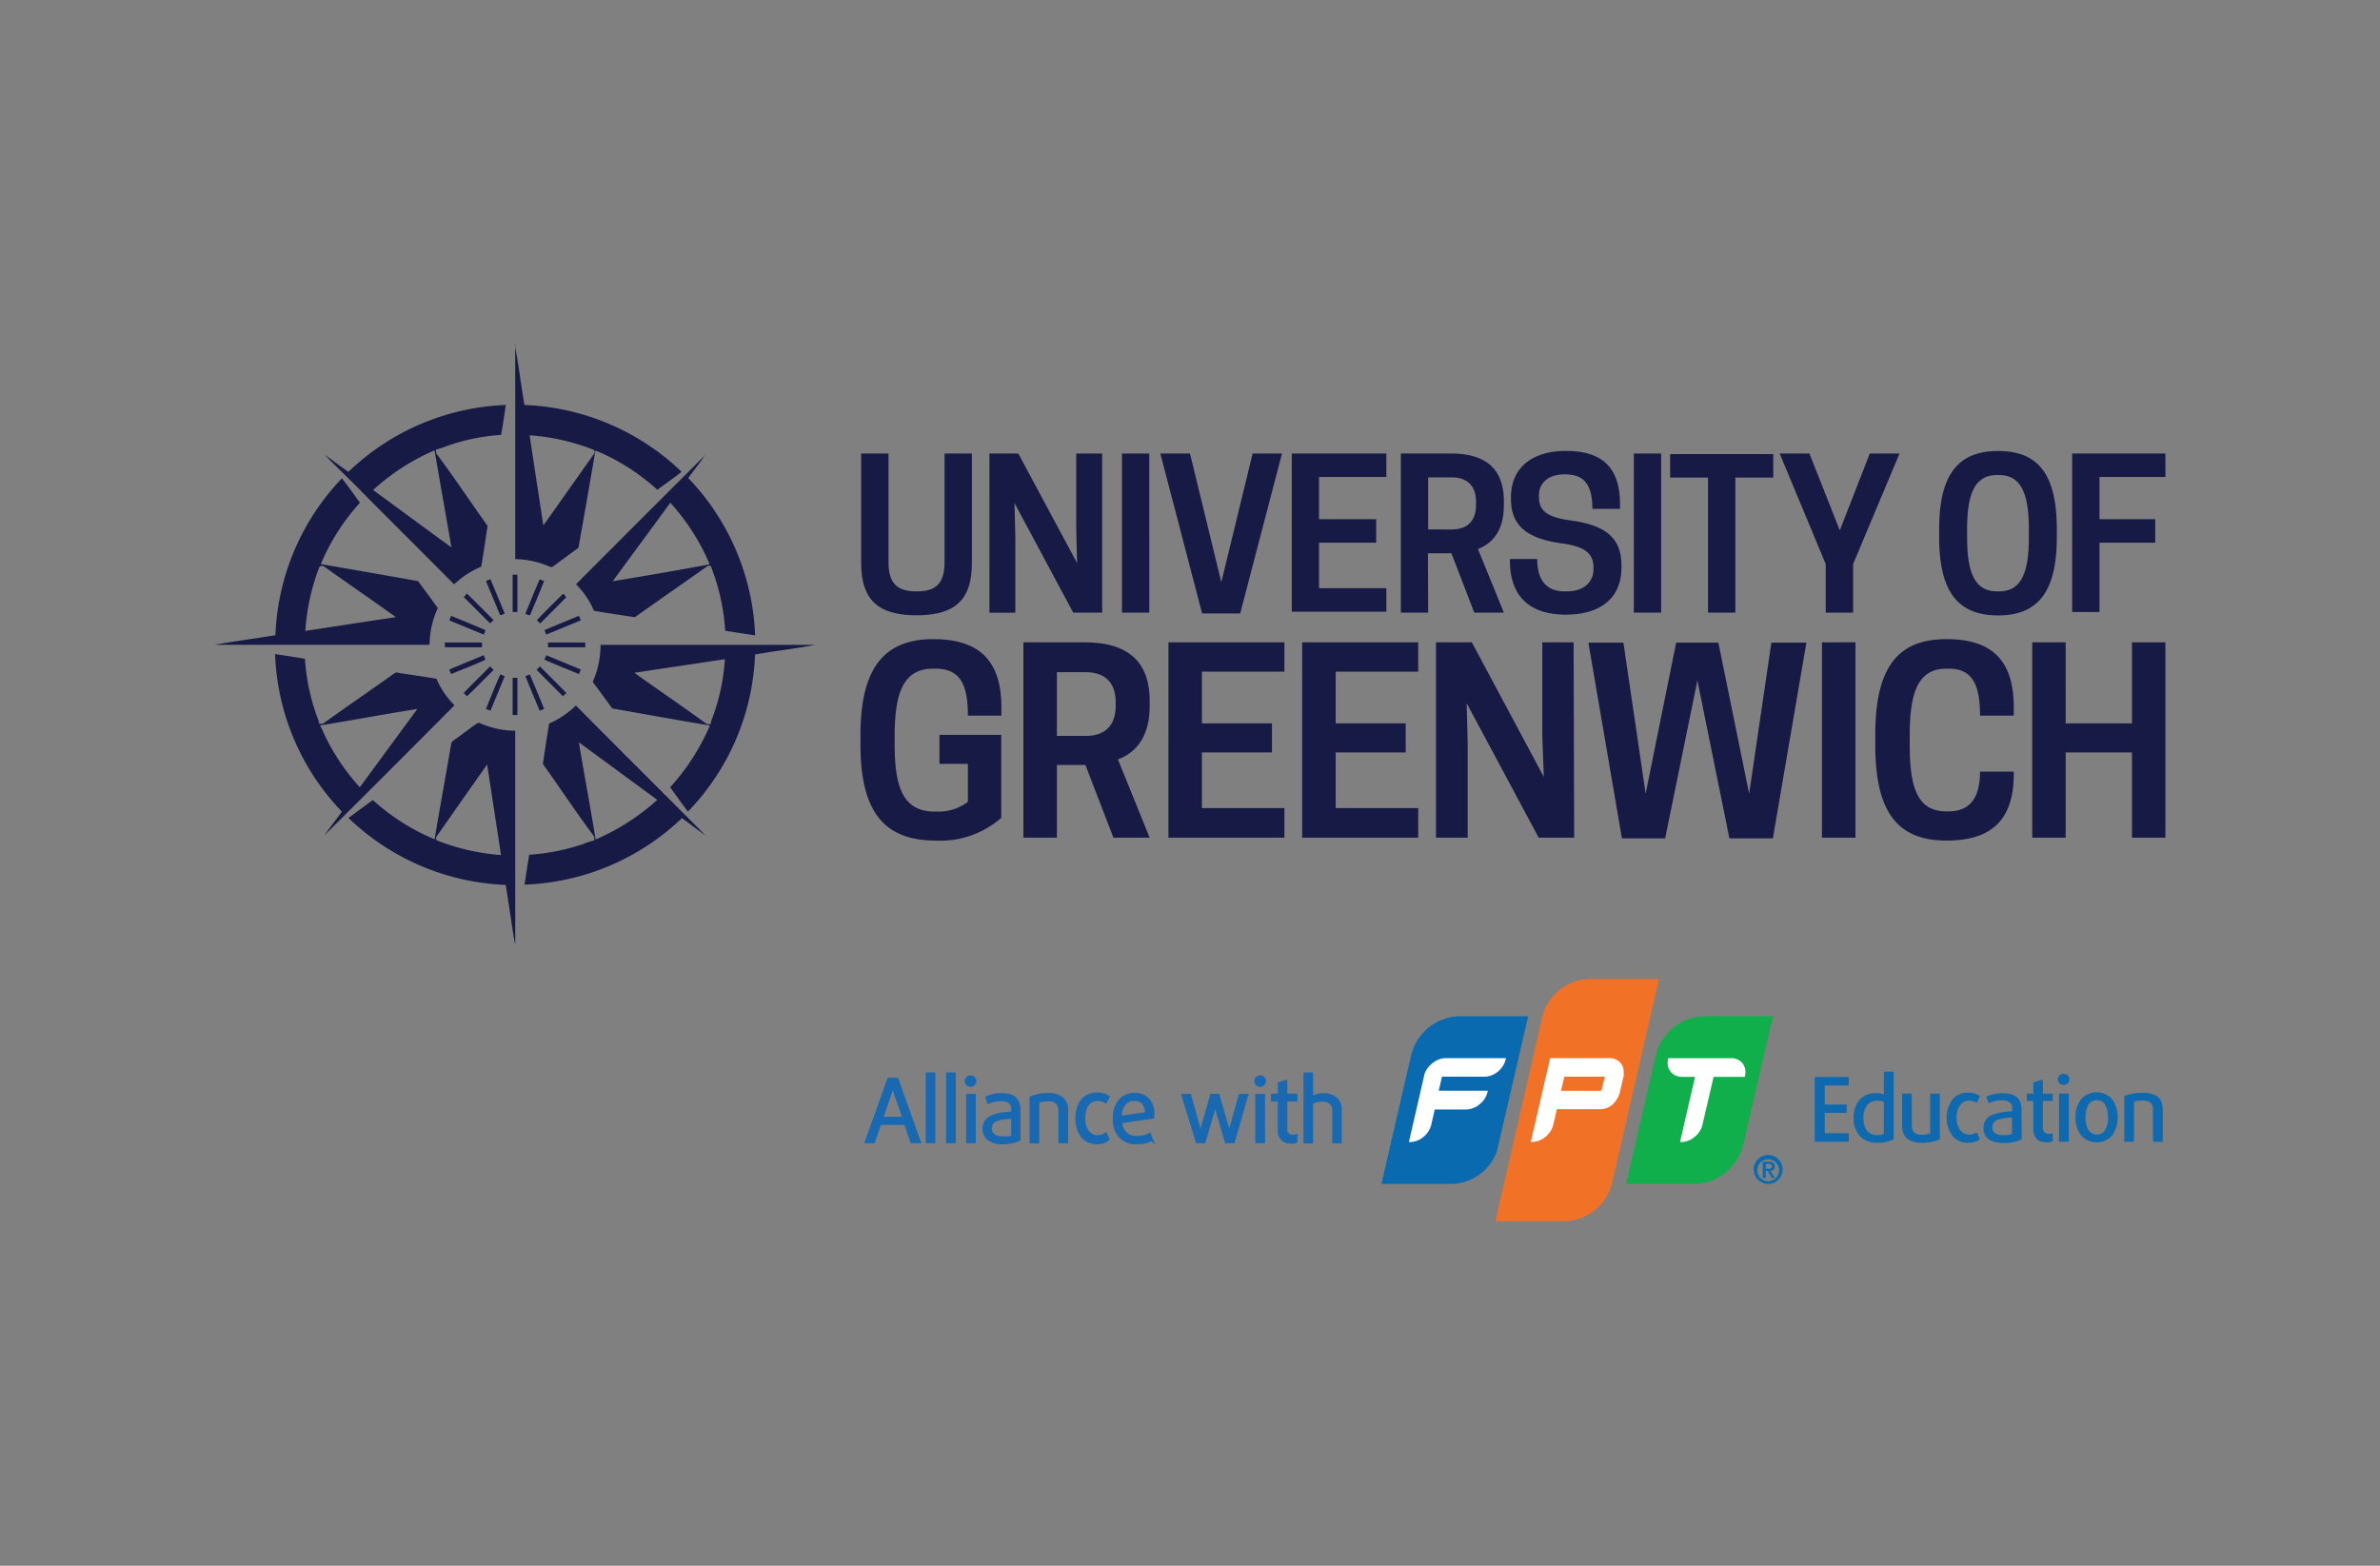 <svg xmlns="http://www.w3.org/2000/svg" viewBox="0 0 304 200"><rect x="0" y="0" width="304" height="200" fill="#808080" stroke="none"/><path fill="none" d="M0 0h304v200H0z"/><path fill="#161a45" d="M65.75 44c.49 2.56.79 5.16 1.24 7.73a30.68 30.68 0 0 1 20.07 8.53c-1 .81-2.07 1.54-3.1 2.3a27.2 27.2 0 0 0-7.85-5l-.07.06c-.69 4.12-1.43 8.23-2.15 12.35-1.07.77-2.12 1.56-3.19 2.34-.27.27-.61 0-.89-.1a11.39 11.39 0 0 0-4-.79V44.01m1.83 11.54c.57 3.86 1.18 7.71 1.76 11.57 2.14-3 4.24-6 6.37-9a.8.8 0 0 0 .2-.49s-.1-.14-.14-.18a27.83 27.83 0 0 0-8.19-1.85M44.52 60.26a30.63 30.63 0 0 1 20.09-8.53c-.2 1.27-.37 2.55-.6 3.82A25.83 25.83 0 0 0 57 57a5.93 5.93 0 0 1-1.3.4v.48c2.25 3 4.37 6.21 6.58 9.29-.27 1.74-.51 3.48-.81 5.21A11.85 11.85 0 0 0 58 74.64c-3.83-3.87-7.7-7.7-11.54-11.57-1.64-1.71-3.39-3.31-5-5 1 .7 2 1.49 3.07 2.22m3.13 2.3c3.33 2.44 6.66 4.9 10 7.33-.7-4.14-1.46-8.26-2.15-12.4a28.18 28.18 0 0 0-7.85 5.07M90.1 58.06c-.68 1.06-1.47 2-2.19 3a30.67 30.67 0 0 1 8.54 20.1l-3.82-.59A26.87 26.87 0 0 0 91 72.86c-.11-.21-.08-.54-.36-.62l-.25.06c-3.1 2.18-6.21 4.35-9.3 6.54-1.74-.27-3.49-.51-5.22-.82a10.69 10.69 0 0 0-2.29-3.39q8.27-8.3 16.57-16.57M78.28 74.24q6.14-1 12.28-2.14l.06-.08a27.49 27.49 0 0 0-5-7.8c-2.44 3.35-4.91 6.67-7.34 10M43.67 61.1c.8 1 1.54 2.07 2.31 3.11A27.48 27.48 0 0 0 41 72l.06.07q6.18 1.06 12.35 2.16c.83 1.16 1.7 2.28 2.51 3.45a11.3 11.3 0 0 0-1.05 4.68H27.45c2.57-.47 5.16-.79 7.73-1.23a30.66 30.66 0 0 1 8.49-20.03m-2.86 11.28A27.66 27.66 0 0 0 39 80.59c3.86-.58 7.71-1.19 11.57-1.76-3-2.15-6.05-4.24-9.05-6.38a.81.81 0 0 0-.49-.19l-.17.12M65.48 73.41h.61v4.76h-.61v-4.76M62.07 74.21l.57-.23q.93 2.2 1.84 4.42c-.22 0-.58.36-.67 0-.58-1.4-1.17-2.8-1.74-4.2M68.93 74l.57.23c-.56 1.4-1.15 2.8-1.73 4.19-.09.36-.46 0-.67 0 .6-1.48 1.22-3 1.83-4.42M59.64 75.82c1.15 1.1 2.26 2.25 3.4 3.38l-.43.43c-1.13-1.11-2.24-2.25-3.37-3.36l.4-.45M71.8 75.94c.22-.22.38.23.55.33L69 79.64l-.42-.43c1.06-1.12 2.16-2.19 3.25-3.27M57.62 78.66l4.2 1.74c.35.09 0 .46 0 .67l-4.43-1.83.24-.58M69.55 80.49c1.46-.63 2.94-1.22 4.4-1.83l.24.58-4.42 1.82-.22-.57M56.82 82.07h4.75v.61h-4.75ZM70 82.69v-.62h4.76v.61h-4.75M76.74 82.37h27.42c-2.56.48-5.15.78-7.72 1.23a30.44 30.44 0 0 1-8.57 20.07c-.75-1-1.52-2.07-2.27-3.11a28.42 28.42 0 0 0 5.08-7.89c-4.17-.69-8.33-1.44-12.48-2.18-.82-1.14-1.65-2.27-2.49-3.38a11.87 11.87 0 0 0 1-4.73m4.32 3.56c3.07 2.21 6.22 4.32 9.26 6.56h.49a2.86 2.86 0 0 1 .13-.58 26.21 26.21 0 0 0 1.68-7.72l-11.53 1.73M35.14 83.55c1.27.2 2.54.38 3.81.6a26.52 26.52 0 0 0 1.67 7.72 3 3 0 0 1 .15.59h.47c2.92-2.13 5.92-4.15 8.86-6.26.21-.13.42-.36.71-.27 1.64.26 3.29.49 4.94.77a10.72 10.72 0 0 0 2.3 3.39q-8.26 8.32-16.58 16.58c.68-1 1.48-2 2.2-3a30.56 30.56 0 0 1-8.53-20.1m5.75 9.11c.32.59.56 1.21.87 1.81a27.52 27.52 0 0 0 4.2 6.07c2.45-3.34 4.91-6.68 7.35-10-4.15.65-8.31 1.44-12.42 2.1M57.39 85.52c1.47-.61 2.94-1.23 4.42-1.83 0 .22.36.58 0 .67-1.39.64-2.81 1.16-4.19 1.74-.08-.19-.16-.39-.23-.58M69.78 83.7l4.41 1.82c-.08.19-.16.38-.23.58-1.47-.61-3-1.2-4.42-1.85l.24-.55M59.23 88.52c1.1-1.15 2.25-2.26 3.38-3.4l.44.45c-1.14 1.12-2.24 2.27-3.4 3.37l-.42-.42M68.54 85.55l.42-.43c1.14 1.14 2.28 2.26 3.39 3.41l-.46.4c-1.1-1.14-2.24-2.24-3.35-3.38M62.07 90.55c.61-1.47 1.2-3 1.84-4.41l.56.23q-.91 2.2-1.82 4.41l-.58-.23M67.11 86.37l.55-.23c.65 1.45 1.23 2.94 1.85 4.41l-.58.23c-.61-1.47-1.23-2.94-1.82-4.41M65.48 86.58h.61v4.75h-.61v-4.76M70.14 92.42a11.44 11.44 0 0 0 3.42-2.3c5.5 5.55 11 11 16.55 16.59-1-.7-2-1.48-3-2.21A30.69 30.69 0 0 1 67 113c.2-1.27.38-2.55.6-3.82a27.16 27.16 0 0 0 6.9-1.37 7 7 0 0 1 1.41-.45v-.49c-2.25-3-4.36-6.2-6.57-9.29.27-1.73.51-3.47.81-5.2m3.79 2.45c.69 4.14 1.47 8.27 2.14 12.4a28.4 28.4 0 0 0 7.87-5.06c-3.34-2.45-6.66-4.91-10-7.34M60.57 92.67c.24-.16.51-.47.82-.26a11.19 11.19 0 0 0 4.42.93v27.41c-.46-2.56-.78-5.15-1.22-7.72a30.65 30.65 0 0 1-20.08-8.55l3.11-2.29a27.4 27.4 0 0 0 7.85 5l.06-.08c.66-4 1.39-7.9 2.06-11.85.05-.23.07-.5.29-.63.9-.67 1.81-1.31 2.7-2m1.66 5q-3.09 4.38-6.17 8.78c-.15.23-.39.45-.39.75l.12.19a28 28 0 0 0 8.2 1.87c-.6-3.86-1.18-7.72-1.78-11.57M110 71.87V57.93h3.49v13.81c0 2.68 1 3.8 3.59 3.8s3.57-1.12 3.57-3.8V57.93h3.49v13.94c0 4.56-1.93 6.72-7.06 6.72S110 76.43 110 71.87ZM140.78 78.25h-3.7l-7.5-14 .11 4.3v9.71h-3.31V57.93h3.69l7.51 14-.11-4.3v-9.7h3.31ZM146.8 78.25h-3.49V57.93h3.49ZM153.55 78.36l-5.34-20.43H152l4 16.44 4-16.44h3.75l-5.34 20.43ZM177.08 57.93v3h-8.6v5.39h7.3v3h-7.3v5.81h8.6v3H165v-20.2ZM182.42 78.25h-3.49V57.93h6.36c3.18 0 6.8.94 6.8 6.1v.52c0 3.26-1.46 4.85-3.31 5.58l3.31 8.12h-3.78l-2.92-7.58h-3Zm3-10.62c1.35 0 3.12-.5 3.12-3.18v-.29c0-2.68-1.77-3.18-3.12-3.18h-3v6.65ZM193 63.74v-.26c0-3.59 2.55-5.88 7-5.88 4.82 0 6.93 2.26 6.93 6.85V65h-3.53c0-3-1-4.4-3.42-4.4h-.23c-1.93 0-3.18 1.07-3.18 2.66v.16c0 1.66.76 2.6 4 3.05 4.43.59 6.54 2.18 6.54 5.75v.29c0 3.8-2.58 6-7.11 6s-7.14-2.26-7.14-6.93v-.18h3.49c0 2.89 1.33 4.14 3.52 4.14h.23c2.19 0 3.44-1.17 3.44-2.86v-.16c0-1.77-1-2.71-4.09-3.12-4.45-.6-6.45-2.3-6.45-5.66ZM212.18 78.25h-3.49V57.93h3.49ZM221.66 78.25h-3.49V61h-4.84v-3h13.17v3h-4.84ZM236.7 78.25h-3.5v-6.2l-5.88-14.12h3.8l3.88 9.82 3.83-9.82h3.8l-5.93 14.12ZM247.69 68.61v-1c0-7 2.43-10 7.53-10s7.5 2.94 7.5 10v1c0 7-2.42 10-7.5 10s-7.53-2.96-7.53-10Zm7.64 6.93c2.84 0 3.82-2.34 3.82-6.93v-1c0-4.58-1-6.93-3.82-6.93h-.24c-2.84 0-3.83 2.35-3.83 6.93v1c0 4.59 1 6.93 3.83 6.93ZM276.59 57.93v3h-8.42v5.39h7.12v3h-7.12v8.85h-3.49V57.93ZM109.91 95.15v-1.28c0-8.62 3.09-12.23 9.31-12.23 5.72 0 8.69 2.62 8.69 8.69v1.08h-4.28c0-4-1-6-4.15-6h-.29c-3.67 0-4.91 2.87-4.91 8.49v1.28c0 5.62 1.21 8.49 5.14 8.49h.29a6.17 6.17 0 0 0 3.92-1.25v-4.85H120v-3.7h7.89v10.6a11.78 11.78 0 0 1-8.36 2.9c-6.53 0-9.62-3.6-9.62-12.22ZM135 107h-4.28V82.05h7.79c3.9 0 8.34 1.15 8.34 7.48v.63c0 4-1.79 6-4.06 6.84l4.06 10h-4.63l-3.58-9.29H135Zm3.67-13c1.66 0 3.84-.6 3.84-3.89v-.36c0-3.28-2.18-3.89-3.84-3.89H135V94ZM164.06 82.05v3.74h-10.54v6.61h8.95v3.71h-8.95v7.11h10.54V107h-14.81V82.05ZM181.15 82.05v3.74h-10.54v6.61h8.94v3.71h-8.94v7.11h10.54V107h-14.82V82.05ZM201.07 107h-4.53l-9.2-17.18.13 5.27V107h-4.05V82.05H188l9.19 17.18L197 94V82.05h4ZM216.81 86.91l-4.12 20.18h-5.52l-4.28-25h4.47l2.84 19.29 3.9-19.29h5.39l3.93 19.29 2.84-19.29h4.47l-4.28 25h-5.55ZM237 107h-4.28V82.05H237ZM248.62 103.64h.29c2.9 0 4-2 4-5.08h4.31v.32c0 5.88-2.88 8.49-8.59 8.49-6.23 0-9.1-3.6-9.1-12.22v-1.28c0-8.62 2.87-12.23 9.1-12.23 5.71 0 8.59 2.62 8.59 8.69v1.08h-4.31c0-4-1-6-4-6h-.29c-3.54 0-4.69 2.87-4.69 8.49v1.28c0 5.59 1.07 8.46 4.69 8.46ZM276.59 82.05V107h-4.27V96.11h-8.47V107h-4.27V82.05h4.27V92.4h8.47V82.05Z"/><path fill="#11af4b" d="M217.72 129.81a6.47 6.47 0 0 0-6 4.32c-.05.12-.22.65-.22.65l-3.8 16.45h8.73a6.54 6.54 0 0 0 6.25-5.08l3.79-16.35Z"/><path fill="#f17227" d="M203.19 125.05a6.42 6.42 0 0 0-6.15 4.68c-.06.2-.1.41-.14.61L191 156h8.71a6.41 6.41 0 0 0 6.2-4.87l6-26.08Z"/><path fill="#0a6aaf" d="M186.47 129.81a6.5 6.5 0 0 0-6.11 4.59l-.06.18-.14.58-3.71 16.07h8.93a6.28 6.28 0 0 0 5.85-4.26l.35-1.53 3.62-15.63Z"/><path fill="#fff" d="M184.84 135.16h-.13a2.66 2.66 0 0 0-1.75.66 2.94 2.94 0 0 0-1 1.35l-2 8.71h.11a2.71 2.71 0 0 0 1.76-.67 2.84 2.84 0 0 0 1-1.6l.43-1.89h4a2.77 2.77 0 0 0 1.76-.69 2.84 2.84 0 0 0 1-1.6v-.11h-6.25l.42-1.79h5.41a2.71 2.71 0 0 0 1.74-.66 2.92 2.92 0 0 0 1-1.6v-.11ZM206.91 135.68a1.86 1.86 0 0 0-1.34-.52H198l-2.47 10.71h.12a2.82 2.82 0 0 0 1.77-.67 2.9 2.9 0 0 0 1-1.61l.44-1.91h5.28a2.56 2.56 0 0 0 1.73-.5 3.43 3.43 0 0 0 1.06-1.74l.46-2a2.72 2.72 0 0 0 0-.49 1.71 1.71 0 0 0-.48-1.27Zm-2.38 3.65h-5.14l.42-1.8H205ZM222.45 135.69a1.78 1.78 0 0 0-1.33-.52h-8.05v.07a2 2 0 0 0-.06.48 1.78 1.78 0 0 0 .5 1.31 1.85 1.85 0 0 0 1.32.52h1.68l-1.92 8.33h.12a2.71 2.71 0 0 0 1.76-.67 2.82 2.82 0 0 0 1-1.6l1.41-6.06h4v-.08a2 2 0 0 0 .06-.49 1.72 1.72 0 0 0-.49-1.29Z"/><path fill="#0a6aaf" d="M224 149.39a1.85 1.85 0 1 1 1.85 1.84 1.85 1.85 0 0 1-1.84-1.85m3.24 0a1.4 1.4 0 1 0-1.4 1.5 1.42 1.42 0 0 0 1.4-1.43v-.06m-2.09-1h.78c.5 0 .77.17.77.61a.52.52 0 0 1-.5.55h-.06l.56.92h-.4l-.53-.91h-.24v.91h-.38Zm.39.89h.34c.23 0 .43 0 .43-.31s-.22-.29-.42-.29h-.35Z"/><path fill="#0e69af" d="M231.8 145.84v-8.27h4.34v1.09h-3.06v2.43h2.8v1.06h-2.8v2.6h3.07v1.08ZM241.88 145.53a4.41 4.41 0 0 1-2.11.44 2.9 2.9 0 0 1-2.21-.85 3.27 3.27 0 0 1-.79-2.3 3.46 3.46 0 0 1 .73-2.3 2.65 2.65 0 0 1 2.13-.88 3 3 0 0 1 1 .14v-2.89h1.25Zm-1.26-4.8a2.39 2.39 0 0 0-.88-.14 1.51 1.51 0 0 0-1.28.65 2.59 2.59 0 0 0-.44 1.6 2.48 2.48 0 0 0 .45 1.58 1.49 1.49 0 0 0 1.27.57 1.87 1.87 0 0 0 .88-.16ZM247.78 145.53a5.33 5.33 0 0 1-2.34.44c-1.65 0-2.48-.74-2.48-2.22v-4.06h1.24v4.09c0 .77.42 1.16 1.24 1.16a2.73 2.73 0 0 0 1.1-.17v-5.08h1.24ZM252.91 145.54a2.74 2.74 0 0 1-1.57.43 2.46 2.46 0 0 1-1.86-.77 3.95 3.95 0 0 1 0-4.87 2.45 2.45 0 0 1 1.86-.76 2.73 2.73 0 0 1 1.57.42l-.41.9a1.68 1.68 0 0 0-1-.29 1.36 1.36 0 0 0-1.09.51 2.49 2.49 0 0 0-.48 1.64 2.46 2.46 0 0 0 .49 1.65 1.37 1.37 0 0 0 1.08.52 1.62 1.62 0 0 0 1-.3ZM258.23 145.53a4.88 4.88 0 0 1-2.23.47c-1.77 0-2.65-.65-2.65-1.93a1.74 1.74 0 0 1 1.14-1.67 7.52 7.52 0 0 1 2.53-.44v-.4c0-.69-.43-1-1.3-1a3.83 3.83 0 0 0-1.7.37l-.32-.85a5.3 5.3 0 0 1 2.15-.44c1.57 0 2.36.7 2.36 2.09Zm-1.23-2.78a6.68 6.68 0 0 0-1.72.25 1 1 0 0 0-.79 1c0 .69.48 1 1.45 1a2.74 2.74 0 0 0 1.06-.16ZM262.19 145.78a1.89 1.89 0 0 1-.78.14c-1.12 0-1.69-.6-1.69-1.8v-3.49h-.83v-.94h.83v-1.42l1.22-.38v1.8h1.25v.94h-1.25v3.42c0 .52.28.78.83.78a1.06 1.06 0 0 0 .42-.09ZM264.12 138.37a.79.79 0 0 1-1.06 0 .7.7 0 0 1 0-1 .79.79 0 0 1 1.06 0 .7.7 0 0 1 0 1Zm-1.12 7.47v-6.15h1.26v6.15ZM269.82 145a2.64 2.64 0 0 1-3.72.29 2.76 2.76 0 0 1-.3-.29 3.6 3.6 0 0 1-.69-2.28 3.56 3.56 0 0 1 .69-2.28 2.66 2.66 0 0 1 3.76-.26 3.19 3.19 0 0 1 .26.26 4.16 4.16 0 0 1 0 4.56Zm-.92-3.88a1.28 1.28 0 0 0-1.78-.38 1.37 1.37 0 0 0-.38.38 3.67 3.67 0 0 0 0 3.19 1.27 1.27 0 0 0 2.17 0 3 3 0 0 0 .35-1.59 3.08 3.08 0 0 0-.36-1.57ZM275 145.84v-4.11c0-.77-.43-1.16-1.29-1.16a3.08 3.08 0 0 0-1.13.18v5.09h-1.24V140a6.1 6.1 0 0 1 2.35-.41c1.71 0 2.56.69 2.56 2.06v4.21Z"/><path fill="#1969b2" stroke="#1969b2" stroke-miterlimit="10" stroke-width=".314" d="m116.45 145.88-.82-2.35h-3.21l-.81 2.35h-1l2.88-8.06h1.11l2.87 8.06Zm-2.17-6.35c0-.1-.07-.2-.1-.32s-.05-.21-.07-.3a1.63 1.63 0 0 1-.07-.3c0 .1 0 .2-.07.3a4.62 4.62 0 0 1-.18.62l-1.12 3.27h2.76ZM118.4 145.88v-8.74h.92v8.74ZM121 145.88v-8.74h.93v8.74ZM124.56 138.1a.52.52 0 0 1-.18.4.57.57 0 0 1-.41.17.57.57 0 0 1-.42-.17.51.51 0 0 1-.17-.4.54.54 0 0 1 .17-.41.57.57 0 0 1 .42-.17.57.57 0 0 1 .41.17.55.55 0 0 1 .18.41Zm-1 7.78v-6h.92v6ZM130.2 145.58a3.28 3.28 0 0 1-.89.3 5.84 5.84 0 0 1-1.18.13 3 3 0 0 1-1.86-.49 1.64 1.64 0 0 1-.62-1.35 1.61 1.61 0 0 1 .32-1 2 2 0 0 1 .84-.6 4.35 4.35 0 0 1 1.17-.31c.44-.06.89-.1 1.34-.12v-.46a1.52 1.52 0 0 0-.1-.56 1.18 1.18 0 0 0-.3-.36 1.3 1.3 0 0 0-.45-.19 2.65 2.65 0 0 0-.58-.06 2.32 2.32 0 0 0-.44 0l-.44.08a2.45 2.45 0 0 0-.41.12l-.34.13-.25-.66a5.87 5.87 0 0 1 .87-.29 4.47 4.47 0 0 1 2 0 2.17 2.17 0 0 1 .7.34 1.46 1.46 0 0 1 .45.61 2.25 2.25 0 0 1 .16.91Zm-.88-2.84-1 .08a3.33 3.33 0 0 0-.89.19 1.53 1.53 0 0 0-.65.4 1.08 1.08 0 0 0-.25.74 1.05 1.05 0 0 0 .39.84 1.88 1.88 0 0 0 1.19.32h.7l.3-.06a1.17 1.17 0 0 0 .21-.08ZM135.35 145.88v-4a1.3 1.3 0 0 0-.37-1 1.5 1.5 0 0 0-1.1-.36 4.11 4.11 0 0 0-.73.07 3 3 0 0 0-.56.15v5.15h-.92v-5.7a5 5 0 0 1 1-.3 5.64 5.64 0 0 1 1.21-.12 2.67 2.67 0 0 1 1.8.52 1.85 1.85 0 0 1 .6 1.47v4.13ZM140.92 145.9a3.09 3.09 0 0 1-.83.11 2.53 2.53 0 0 1-.94-.18 2.3 2.3 0 0 1-.83-.56 2.72 2.72 0 0 1-.58-1 4.5 4.5 0 0 1 0-2.84 2.72 2.72 0 0 1 .58-1 2.27 2.27 0 0 1 .83-.55 2.53 2.53 0 0 1 .94-.18 3.09 3.09 0 0 1 .83.11 2.24 2.24 0 0 1 .66.3l-.33.68a1.53 1.53 0 0 0-.48-.23 2.27 2.27 0 0 0-.59-.08 1.5 1.5 0 0 0-.62.13 1.53 1.53 0 0 0-.56.4 2 2 0 0 0-.38.72 3.35 3.35 0 0 0-.15 1.08 3.43 3.43 0 0 0 .15 1.08 2.14 2.14 0 0 0 .39.72 1.38 1.38 0 0 0 .55.42 1.68 1.68 0 0 0 .62.13 1.92 1.92 0 0 0 .59-.09 1.54 1.54 0 0 0 .48-.24l.33.7a2.51 2.51 0 0 1-.66.37ZM147.29 142.33v.19a1.48 1.48 0 0 1 0 .21l-4.1.59a2.1 2.1 0 0 0 .61 1.45 2 2 0 0 0 1.41.48 3.8 3.8 0 0 0 .89-.1 2.74 2.74 0 0 0 .74-.27l.29.7a2.79 2.79 0 0 1-.84.31 5.09 5.09 0 0 1-1.13.12 2.73 2.73 0 0 1-2.11-.83 3.29 3.29 0 0 1-.76-2.3 4.24 4.24 0 0 1 .18-1.27 2.92 2.92 0 0 1 .52-1 2.31 2.31 0 0 1 .82-.63 2.43 2.43 0 0 1 1.1-.23 2.29 2.29 0 0 1 1.75.68 2.66 2.66 0 0 1 .63 1.9Zm-.89-.12a1.91 1.91 0 0 0-.42-1.32 1.47 1.47 0 0 0-1.09-.42 1.53 1.53 0 0 0-1.27.59 2.6 2.6 0 0 0-.49 1.62ZM157.56 145.88h-.95l-1.22-4.18c0-.1-.06-.2-.08-.29s0-.19-.06-.27a2.51 2.51 0 0 1 0-.27l-.06.27c0 .08 0 .17-.06.27s0 .19-.07.29l-1.23 4.18h-.94l-1.83-6h.93l1.18 4.24c0 .11.06.22.08.32s0 .21.06.3 0 .2.05.3v-.3c0-.1 0-.19.06-.3l.09-.32 1.22-4.24h.89l1.22 4.24c0 .11 0 .22.07.32s0 .21.07.3.05.2.07.3a1.57 1.57 0 0 1 0-.3c0-.09 0-.19.05-.3s.05-.21.08-.32l1.19-4.24h.92ZM161.55 138.1a.51.51 0 0 1-.17.4.6.6 0 0 1-.84 0 .54.54 0 0 1-.17-.4.58.58 0 0 1 .17-.41.6.6 0 0 1 .84 0 .54.54 0 0 1 .17.41Zm-1.05 7.78v-6h.93v6ZM165.3 145.92a1.9 1.9 0 0 1-.35 0 1.44 1.44 0 0 1-1.58-1.63v-3.74h-.87v-.7h.87v-1.45l.9-.3v1.75h1.29v.7h-1.29v3.7a.76.76 0 0 0 .27.66 1.09 1.09 0 0 0 .63.19 1 1 0 0 0 .39-.06v.78a.94.94 0 0 1-.26.1ZM170.33 145.88v-4a1.18 1.18 0 0 0-.4-1 1.69 1.69 0 0 0-1.1-.32 3 3 0 0 0-.66.08 2.7 2.7 0 0 0-.6.25v5h-.92v-8.74h.92v3a3.36 3.36 0 0 1 .66-.26 2.89 2.89 0 0 1 .76-.1 2.47 2.47 0 0 1 1.65.51 1.84 1.84 0 0 1 .59 1.48v4.11Z"/></svg>